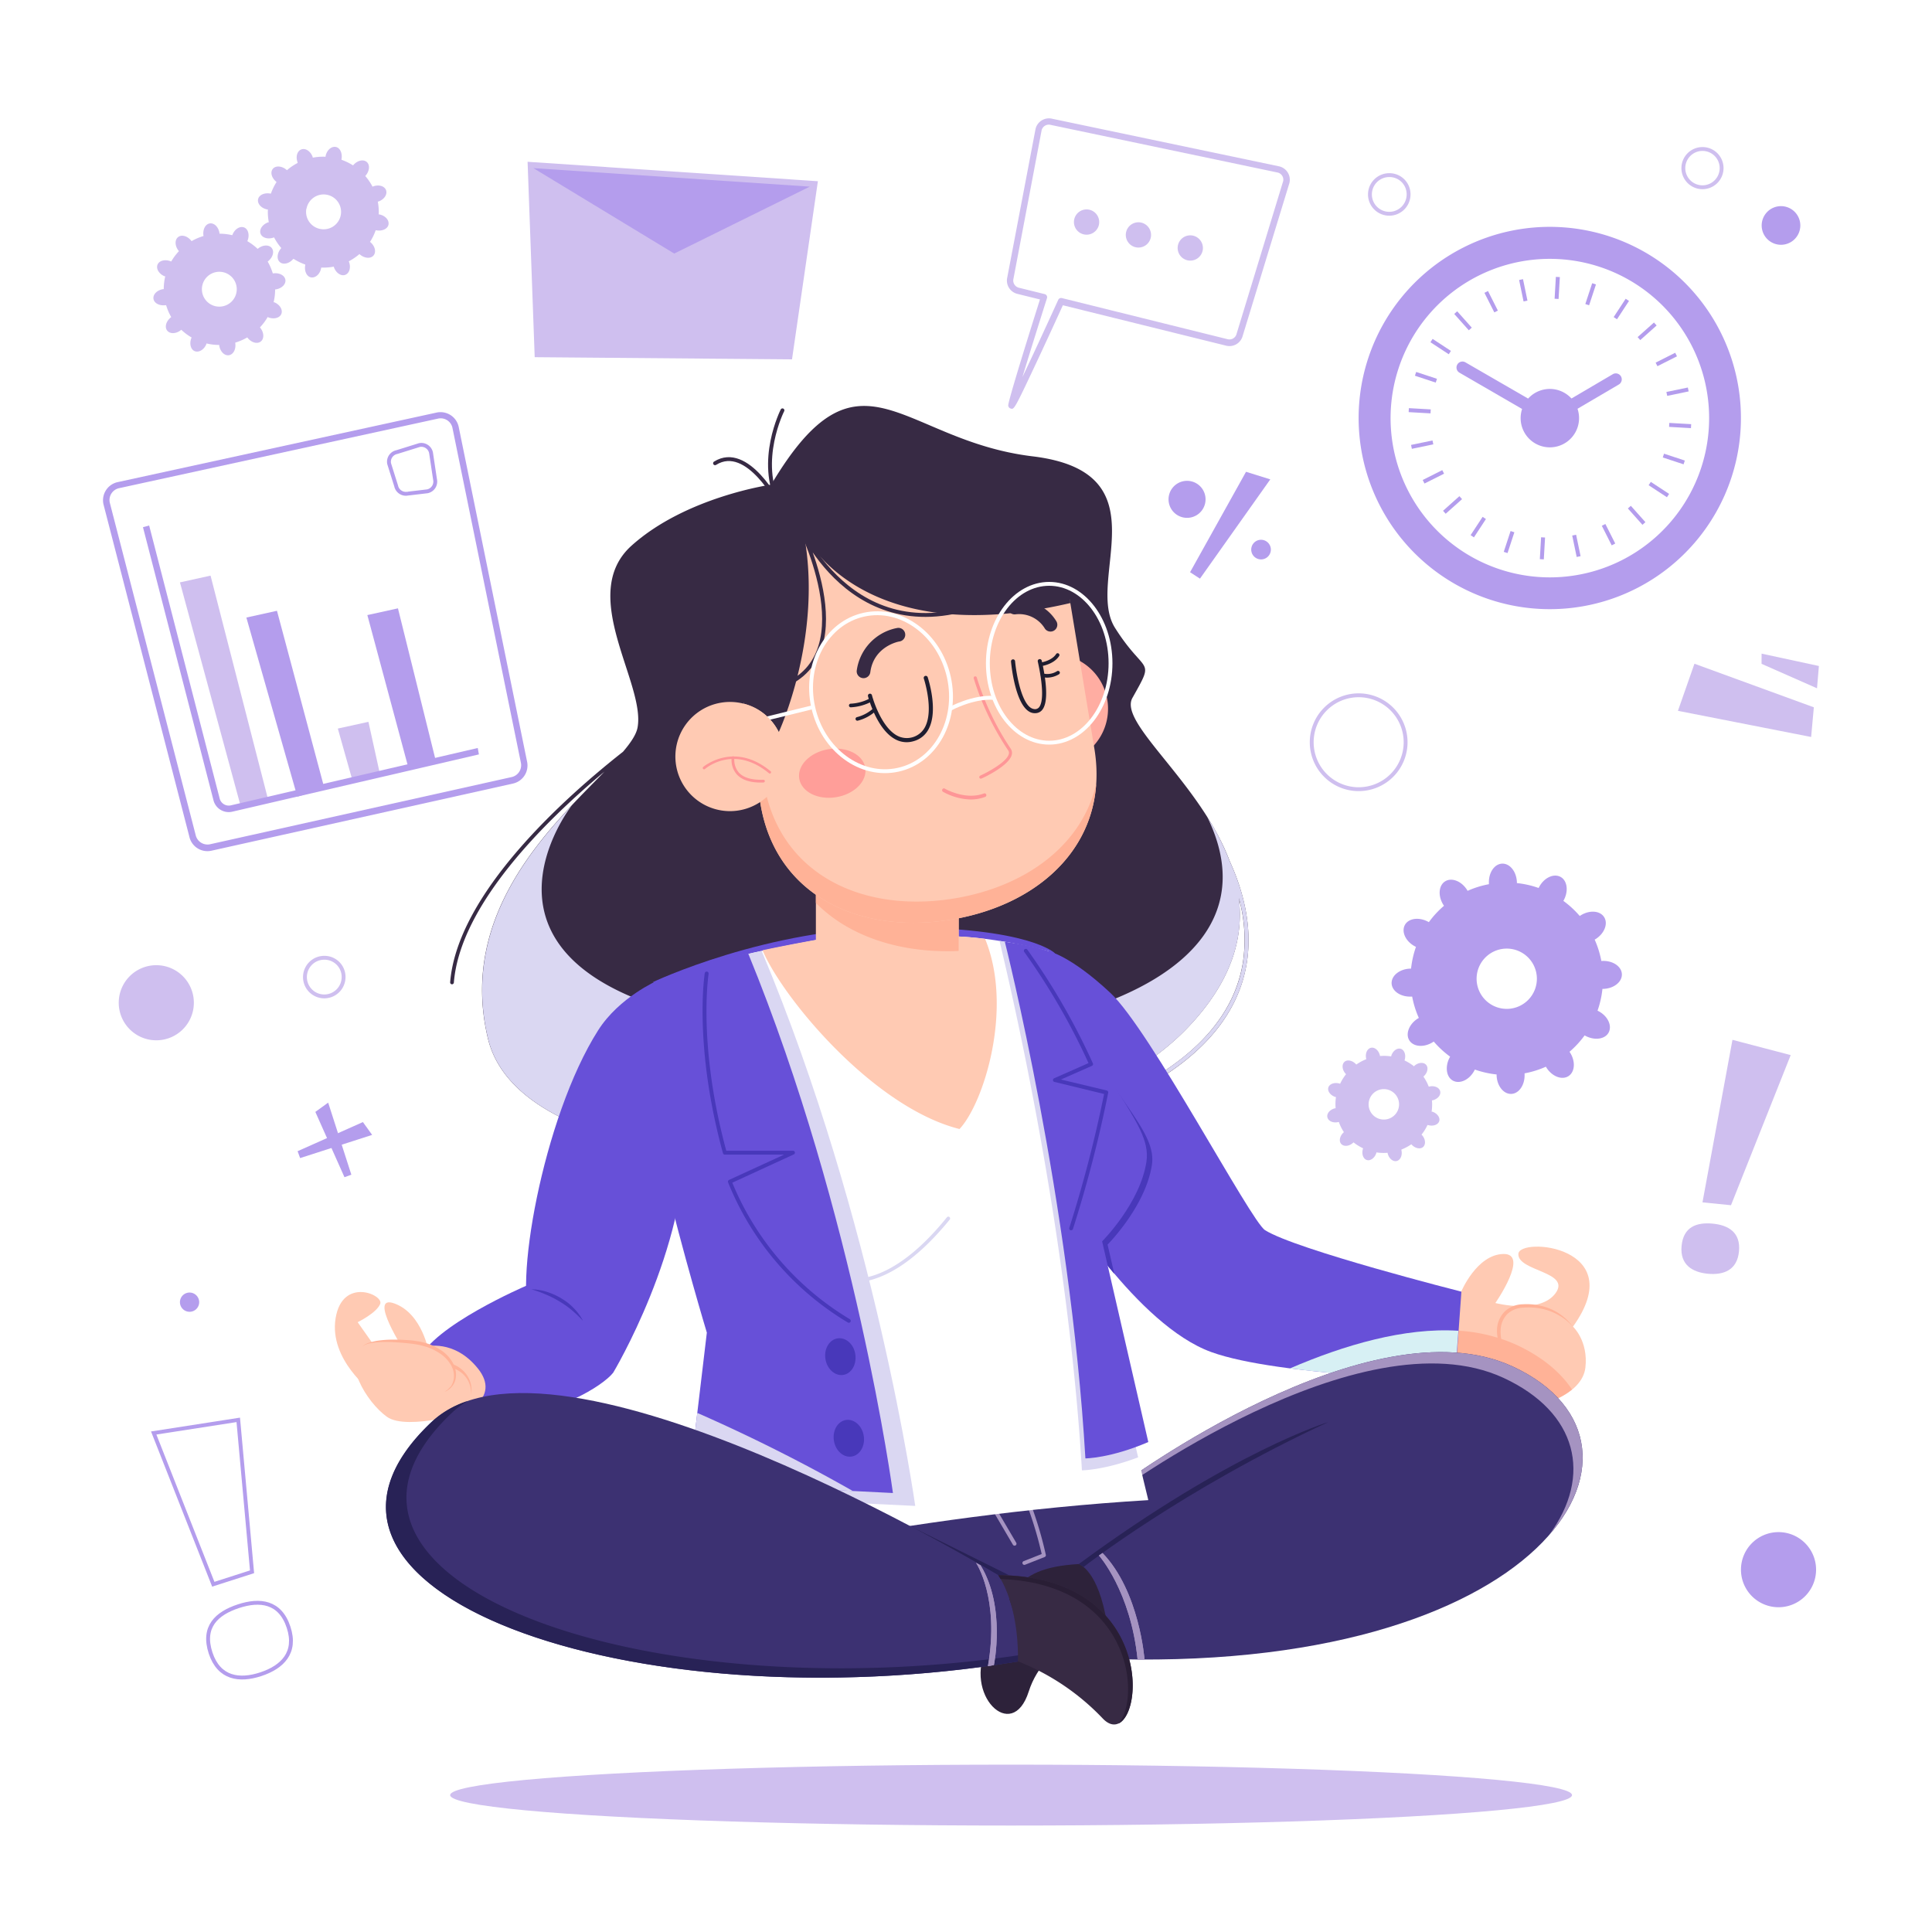 <svg xmlns="http://www.w3.org/2000/svg" viewBox="0 0 500 500"><defs><style>.cls-1{isolation:isolate;}.cls-2{fill:#fff;}.cls-3{fill:#372a44;}.cls-4{fill:#ffcab3;}.cls-17,.cls-5{fill:#dad7f2;}.cls-5,.cls-8{mix-blend-mode:multiply;}.cls-6{fill:#ffb297;}.cls-7{fill:#6750d8;}.cls-8{fill:#d7f0f4;}.cls-9{fill:#3c3172;}.cls-10{fill:#2d223a;}.cls-11,.cls-23{fill:#a593c1;}.cls-12,.cls-20,.cls-21,.cls-26,.cls-27{fill:none;}.cls-12{stroke:#a593c1;stroke-linejoin:round;}.cls-12,.cls-20{stroke-linecap:round;}.cls-13{fill:#ffada2;}.cls-14{fill:#fe9697;}.cls-15{fill:#1f1d30;}.cls-16{fill:#ff9e99;}.cls-18{fill:#282256;}.cls-19{fill:#4838ba;}.cls-20{stroke:#372a44;}.cls-20,.cls-21,.cls-26,.cls-27{stroke-miterlimit:10;}.cls-21{stroke:#fff;}.cls-22{fill:#291e35;}.cls-23{mix-blend-mode:soft-light;}.cls-24{fill:#cfbfef;}.cls-25{fill:#b49ded;}.cls-26{stroke:#b49ded;}.cls-27{stroke:#cfbfef;}</style></defs><g class="cls-1"><g id="BACKGROUND"><rect class="cls-2" width="500" height="500"/></g><g id="OBJECTS"><g id="WOMEN"><path class="cls-3" d="M318.21,222.78c-7.65-20.34-28.82-35.6-25.14-42.16,6-10.7,3.38-5.65-4.5-18.12s12.89-40.28-21.34-44.4S222.47,87,199.58,125.43c0,0-22,3.1-36.12,15.77s3.65,35.6,1.54,47.08c-.32,1.76-1.7,3.85-3.76,6.27-14.8,11.64-42.87,36.58-44.74,59.66a.5.5,0,0,0,.46.53h0a.5.5,0,0,0,.5-.46c1.63-20.17,23.75-41.9,39-54.6-13.65,14-38,36.42-30.19,69.06,10.42,43.64,140.5,39,180.67-2.34,11.79-12.13,14.94-23.61,13.66-34a40.09,40.09,0,0,1,1.05,16.76c-2,12.16-10.3,22.5-24.74,30.72a.51.51,0,0,0-.18.69.5.5,0,0,0,.43.25.47.47,0,0,0,.25-.07c14.71-8.38,23.2-19,25.23-31.43C324.23,239.64,321.64,230.27,318.21,222.78Z"/><path class="cls-4" d="M378.16,334.28s4-9.59,10.89-9.75S387,337.22,387,337.22s11.57,3,15.59-2.57-9.8-5.63-9.64-10.12,29.08-2.09,14.14,18.8c0,0,4,3.69,3.21,10.6s-11.57,11.25-23.78,11.25-13.07-11-13.07-11"/><path class="cls-5" d="M296.93,279.85a.51.51,0,0,0-.18.69.5.5,0,0,0,.43.25.47.47,0,0,0,.25-.07c14.71-8.38,23.2-19,25.23-31.43,1.57-9.65-1-19-4.45-26.51a62.86,62.86,0,0,0-5.76-11.33c23.88,48.95-64.8,66.59-130.68,52.15S148,208.39,148.06,208.36c-13.14,14-28.11,33.8-21.77,60.39,10.42,43.64,140.5,39,180.67-2.34,11.79-12.13,14.94-23.61,13.66-34a40.09,40.09,0,0,1,1.05,16.76C319.69,261.29,311.37,271.63,296.93,279.85Z"/><path class="cls-6" d="M388.28,365.14l1.07-.05.35,0c.46,0,.91-.06,1.36-.1l.24,0,1.11-.13.39,0,1.08-.16.24,0,1.27-.23.31-.06c.33-.07.65-.13,1-.21L397,364c.81-.19,1.6-.4,2.36-.64l.32-.1.86-.29.28-.1c.36-.13.71-.26,1.05-.41l.18-.07.84-.37.28-.14c.27-.13.54-.26.79-.4l.17-.08.88-.51.21-.13.64-.43.22-.16.75-.57h0c-3-4.51-7.77-8.49-14.38-11.56a42.69,42.69,0,0,0-16.71-3.72l-2.35,9.83a12.54,12.54,0,0,0,.7,2.93h0c.07.2.16.41.24.63h0c.08.19.17.39.26.58l.06.13c.09.18.18.36.28.54a.31.31,0,0,1,.05.1c.12.21.25.42.39.64a.43.43,0,0,1,0,.07l.38.54.13.18.37.47.13.15c.18.2.36.4.56.59a.3.3,0,0,0,.08.08c.17.17.35.33.53.49l.2.16a6.41,6.41,0,0,0,.52.39l.2.15c.25.17.5.33.77.49l.11,0a7.33,7.33,0,0,0,.74.38l.28.13.68.27.29.1c.32.11.66.22,1,.31l.08,0c.33.08.68.15,1,.21l.36.05.89.11.37,0c.43,0,.87.05,1.32.05l1.4,0Z"/><path class="cls-6" d="M407.05,343.33a14.26,14.26,0,0,0-3.75-3,14.73,14.73,0,0,0-4.43-1.65,16.76,16.76,0,0,0-4.69-.25,6.24,6.24,0,0,0-4.09,1.65,6.15,6.15,0,0,0-1.72,4.05,11,11,0,0,0,.74,4.56,14.35,14.35,0,0,0,6.05,7.13,13.18,13.18,0,0,1-4-2.78,13.49,13.49,0,0,1-2.74-4.08,11.16,11.16,0,0,1-1-4.89,7,7,0,0,1,2-4.65,7,7,0,0,1,4.68-1.87A15.63,15.63,0,0,1,399,338,14,14,0,0,1,407.05,343.33Z"/><path class="cls-7" d="M271.4,246.17s5.71,1.18,16,10.82,36.29,59.07,40,61.38c8,5.06,50.81,15.91,50.81,15.91l-1.64,22.86s-45.72-.93-63.07-7.22c-19.35-7-38.56-38.78-38.56-38.78"/><path class="cls-7" d="M168.81,254.24S198.65,240,232.58,240s40.43,6.7,40.43,6.7"/><path class="cls-7" d="M136.21,332.74s-24.34,10.43-27.74,19.19,3.93,14.74,19.51,14.74,28.17-8.11,30.72-11.43c0,0,19.27-32.09,18.6-61.86"/><path class="cls-7" d="M170.13,253.79s-9.85,4.24-15.33,12.85c-14.31,22.49-22.34,67.63-17,76.07s31,11.64,39.54-41.78"/><path class="cls-8" d="M377.43,344.4c-13.91-.89-29.51,3.67-43.59,9.74,13.32,1.72,28.24,2.49,36.44,2.81h.06l.83,0h0l.75,0H372l2.07.07c1.54.05,2.41.06,2.41.06Z"/><path class="cls-4" d="M110.19,348.51s7.28-2.05,13.48,5.64-3.57,12.58-9.3,12.86"/><path class="cls-9" d="M290.07,384.24s64.35-47.82,101.46-30.57c43.77,20.33,8,80.24-107.74,75.56H251.51l-40.36-29.71"/><path class="cls-10" d="M279.2,404.77s5.05,1.47,7.3,15.45c0,0-15.95,4-20.27,17.56s-17.1.56-10.7-11.64S260.63,405.84,279.2,404.77Z"/><path class="cls-11" d="M287.69,387.19S352,339.37,389.15,356.61c19.11,8.88,23.05,25.3,11.79,40.6,14.08-16.09,10.94-34.09-9.41-43.54-37.11-17.25-101.46,30.57-101.46,30.57l-78.92,15.28-1.56-1.15Z"/><path class="cls-12" d="M265.1,386.39a96.89,96.89,0,0,1,5.07,16.1l-5.07,2"/><line class="cls-12" x1="256.8" y1="389.7" x2="262.57" y2="399.52"/><path class="cls-2" d="M227.08,240.62s-51.26,7.56-59.45,15.42,16.31,88.84,16.31,88.84l-7.32,61.35s56.9-14.19,120.56-18c0,0-7.35-29.55-14.64-68.11,0,0,10.55-9.4,13-19.76S283,282.57,271.4,246.17c0,0-15.67-4.35-28.92-3.86"/><path class="cls-4" d="M248.32,292.19c6.27-6.66,14-31.24,6.62-49.21a78.43,78.43,0,0,0-12.46-.67l-15.4-1.69s-14.7,2.13-29.73,5.3C202.42,258.09,225.93,286.56,248.32,292.19Z"/><path class="cls-4" d="M229.63,263.6h0a18.53,18.53,0,0,1-18.48-18.48V229.93a18.53,18.53,0,0,1,18.48-18.48h0a18.53,18.53,0,0,1,18.48,18.48v15.19A18.53,18.53,0,0,1,229.63,263.6Z"/><path class="cls-13" d="M286.57,181.14a14.13,14.13,0,1,1-16.25-11.65A14.13,14.13,0,0,1,286.57,181.14Z"/><path class="cls-6" d="M248.11,229.93a18.53,18.53,0,0,0-18.48-18.48h0a18.53,18.53,0,0,0-18.48,18.48v3.74c8,8.15,20.29,12.5,33.95,12.5,1,0,2,0,3-.08,0-.32,0-.64,0-1Z"/><path class="cls-4" d="M226.69,120h0a43.92,43.92,0,0,0-36.09,50.34L196.81,208c3.92,23.76,25.56,33.89,49.33,30h0c23.76-3.92,41-20.45,37.09-44.22L277,156.08A43.94,43.94,0,0,0,226.69,120Z"/><path class="cls-6" d="M247,232.51c-23.77,3.92-45.41-6.2-49.33-30l-6.21-37.71a43.12,43.12,0,0,1-.43-10.61,43.27,43.27,0,0,0-.38,16.11L196.81,208c3.92,23.76,25.56,33.89,49.33,30,20.58-3.39,36.26-16.25,37.55-35.07C280,218.76,265.46,229.46,247,232.51Z"/><path class="cls-14" d="M253.91,201.52a.41.41,0,0,1-.44-.23.43.43,0,0,1,.2-.55c1.86-.84,6.82-3.48,7.39-5.55a1.08,1.08,0,0,0-.15-1A71,71,0,0,1,252,175.56a.41.41,0,0,1,.28-.51.42.42,0,0,1,.51.29,70.16,70.16,0,0,0,8.77,18.4,1.93,1.93,0,0,1,.26,1.67c-.8,2.87-7.55,6-7.84,6.08A.19.19,0,0,1,253.91,201.52Z"/><path class="cls-15" d="M235.65,192a6.14,6.14,0,0,1-4.07-.74c-4.71-2.63-6.86-10.73-6.94-11.07a.52.52,0,0,1,.38-.65.53.53,0,0,1,.64.38c0,.08,2.12,8,6.44,10.42a5.32,5.32,0,0,0,7.32-2.23c2.3-4.47-.31-12.43-.34-12.51a.54.54,0,0,1,.34-.67.53.53,0,0,1,.67.34c.11.34,2.78,8.46.28,13.33a6.17,6.17,0,0,1-3.8,3.18A8.16,8.16,0,0,1,235.65,192Z"/><path class="cls-15" d="M268.3,184.54a3.23,3.23,0,0,1-.93,0c-4.42-.71-5.6-12-5.72-13.32a.53.53,0,0,1,.48-.58.52.52,0,0,1,.57.48c.31,3.27,1.78,11.88,4.84,12.37a1.36,1.36,0,0,0,1.3-.37c1.22-1.3,1.13-5.64-.26-11.9a.51.51,0,0,1,.4-.63.53.53,0,0,1,.63.4c1.06,4.74,1.91,10.82,0,12.86A2.31,2.31,0,0,1,268.3,184.54Z"/><path class="cls-3" d="M231.75,162.61l.45-.09a1.77,1.77,0,0,1,.61,3.49c-.28,0-6.73,1.3-7.58,8a1.77,1.77,0,0,1-3.51-.45A13,13,0,0,1,231.75,162.61Z"/><path class="cls-3" d="M263.53,155.43a11.1,11.1,0,0,1,9.9,5.43,1.76,1.76,0,0,1-3.12,1.65,7.79,7.79,0,0,0-7.58-3.51,1.77,1.77,0,0,1-.27-3.53C262.83,155.44,263.18,155.43,263.53,155.43Z"/><ellipse class="cls-16" cx="215.38" cy="200.11" rx="8.66" ry="6.29" transform="translate(-29.67 37.69) rotate(-9.36)"/><path class="cls-15" d="M220.18,183.05a.47.47,0,0,1,0-.94,11.85,11.85,0,0,0,5.05-1.42.47.47,0,0,1,.48.8,12.78,12.78,0,0,1-5.5,1.56Z"/><path class="cls-15" d="M221.9,186.52a.47.47,0,0,1-.11-.93,9.94,9.94,0,0,0,4.13-2.19.47.47,0,1,1,.7.63,10.77,10.77,0,0,1-4.6,2.47Z"/><path class="cls-15" d="M269.35,172.41a.47.47,0,0,1-.46-.41.48.48,0,0,1,.4-.53s2.81-.38,4-2.15a.47.47,0,1,1,.78.51c-1.42,2.14-4.52,2.56-4.65,2.57Z"/><path class="cls-15" d="M271,175.37a4.68,4.68,0,0,1-1.31-.17.48.48,0,0,1-.3-.59.47.47,0,0,1,.59-.3,4.71,4.71,0,0,0,3.6-.62.47.47,0,0,1,.48.81A6,6,0,0,1,271,175.37Z"/><path class="cls-17" d="M220.13,332a17.88,17.88,0,0,1-2.92-.24c-6.34-1-12.44-5.6-17.66-13.21a59.4,59.4,0,0,1-6-11.25.47.47,0,0,1,.88-.33c.08.22,8.21,21.47,23,23.87,8.68,1.41,18-3.91,27.63-15.8a.46.46,0,0,1,.66-.07.47.47,0,0,1,.07.66C236.9,326.52,228.3,332,220.13,332Z"/><path class="cls-18" d="M280.43,405.53s25.7-20.11,63.39-37.52c0,0-24.89,7.48-64.62,36.76Z"/><polygon class="cls-18" points="258.31 407.65 235.5 394.92 261.1 407.65 258.31 407.65"/><path class="cls-19" d="M137.52,333.67a13.74,13.74,0,0,1,4,.66,17.2,17.2,0,0,1,3.74,1.68,19.49,19.49,0,0,1,1.7,1.15,16.73,16.73,0,0,1,1.52,1.38,13.55,13.55,0,0,1,2.4,3.29,33.91,33.91,0,0,0-2.89-2.75,23,23,0,0,0-3.21-2.27,25.19,25.19,0,0,0-3.51-1.79A33.53,33.53,0,0,0,137.52,333.67Z"/><path class="cls-14" d="M251.26,206.91a15.6,15.6,0,0,1-7.22-2,.47.47,0,0,1-.16-.64.46.46,0,0,1,.64-.17s5.26,3.08,10.12,1.25a.46.46,0,0,1,.6.28.46.46,0,0,1-.27.6A10.53,10.53,0,0,1,251.26,206.91Z"/><path class="cls-17" d="M197.11,246.09c-12.82,2.78-25.71,6.33-29.48,10-3.42,3.28-1.15,19.25,2.65,36.77,6.1,25.39,15.31,53.5,15.31,53.5l-4.84,39c7.89,1.08,25.47,3.05,56.11,4.37C236.86,389.7,226.57,316.25,197.11,246.09Z"/><path class="cls-7" d="M178.49,382.21c7.25,1,24.42,2.91,52.6,4.18,0,0-9.67-71.86-37.47-139.66h0c-12,2.67-23.5,6-27,9.31-8.2,7.87,16.31,88.84,16.31,88.84Z"/><path class="cls-4" d="M111,350.08s-1.58-10-8.86-12.72,2.8,12.72,2.8,12.72"/><path class="cls-5" d="M220.71,385.87a439.18,439.18,0,0,0-40.25-20.21l-1.27,10.68,9.41,7.08C196.15,384.2,206.79,385.1,220.71,385.87Z"/><path class="cls-4" d="M96.25,360.18s-11.14-8.23-9.4-19,12.49-6.11,11.55-3.74-5.84,4.74-5.84,4.74l6.51,9.23"/><path class="cls-4" d="M114.64,349.07s-15.44-4.36-20.81-.61,1,14.41,6.31,18.21S123,365,123,365"/><path class="cls-6" d="M93.83,348.46a4.07,4.07,0,0,1,1.84-1,13.65,13.65,0,0,1,2.08-.49,28.76,28.76,0,0,1,4.24-.28c1.42,0,2.84.08,4.25.18.7.05,1.42.19,2.13.29s1.4.33,2.1.5a14.42,14.42,0,0,1,3.89,1.93,9.22,9.22,0,0,1,2.9,3.24,6.11,6.11,0,0,1,.6,4.29,4.72,4.72,0,0,1-2.82,3.1l.85-.61c.25-.24.48-.51.72-.75s.36-.58.51-.88a7,7,0,0,0,.29-1,5.54,5.54,0,0,0-.78-3.84,9,9,0,0,0-2.79-2.87,13.83,13.83,0,0,0-3.65-1.76c-.67-.16-1.32-.38-2-.5s-1.35-.23-2-.3c-1.39-.15-2.78-.27-4.17-.35a30.68,30.68,0,0,0-4.18,0,12.92,12.92,0,0,0-2.06.28A4.43,4.43,0,0,0,93.83,348.46Z"/><path class="cls-6" d="M117.4,353.14a7.94,7.94,0,0,1,2.15,1.31,7.1,7.1,0,0,1,1.57,1.89,6.63,6.63,0,0,1,.82,2.29,8.63,8.63,0,0,1,0,2.38,8.64,8.64,0,0,0-.27-2.33,6.48,6.48,0,0,0-2.6-3.67,7.09,7.09,0,0,0-2-1Z"/><path class="cls-9" d="M258.32,407.65S143.43,338.07,111.73,368C65.48,411.7,163.05,446.5,263.45,430,263.45,430,265.32,420.11,258.32,407.65Z"/><path class="cls-18" d="M117,365.59a22.94,22.94,0,0,1,4-3,25.07,25.07,0,0,0-9.33,5.42C65.48,411.7,163.05,446.5,263.45,430a15.08,15.08,0,0,0,.18-1.62C165.07,442.89,71.57,408.53,117,365.59Z"/><path class="cls-19" d="M271.42,246.57l3.47,64.57a162.06,162.06,0,0,0,13.49,18.52l-1.74-7.56s9.84-9.86,11.47-20.63-15.82-20.31-25.69-53.9C272.42,247.57,273.41,247.14,271.42,246.57Z"/><path class="cls-17" d="M258.67,243.5C262,257.35,276.35,319,280,380.52c0,0,5.64,0,14.55-3.36-2.79-12-7.41-32.71-12-57,0,0,10.55-9.4,13-19.76S283,282.57,271.4,246.17A129.39,129.39,0,0,0,258.67,243.5Z"/><path class="cls-7" d="M260.05,243.73s16.95,67,20.85,133.7c0,0,6.41,0,16.28-4.23l-11.95-51.94s9.85-9.86,11.47-20.63-13.82-20.31-23.69-53.9C273,246.73,268.74,244.87,260.05,243.73Z"/><path class="cls-19" d="M221.35,350.51c.4,2.61-1,5-3.13,5.32s-4.19-1.52-4.6-4.13,1-5,3.14-5.33S221,347.89,221.35,350.51Z"/><path class="cls-19" d="M223.54,371.62c.4,2.62-1,5-3.14,5.33s-4.19-1.52-4.59-4.14,1-5,3.13-5.32S223.13,369,223.54,371.62Z"/><path class="cls-19" d="M219.67,342.33a.55.55,0,0,1-.25-.07,74.75,74.75,0,0,1-31-36.28.51.51,0,0,1,.26-.62l14.26-6.55H187.58a.49.49,0,0,1-.48-.37c-7.64-27.94-4.74-46.39-4.71-46.58a.51.51,0,0,1,.58-.41.5.5,0,0,1,.41.58c0,.18-2.87,18.28,4.58,45.78h17.26a.49.49,0,0,1,.49.39.49.49,0,0,1-.28.56l-15.91,7.32a74,74,0,0,0,30.41,35.32.5.5,0,0,1-.26.93Z"/><path class="cls-19" d="M277.21,318.39a.39.39,0,0,1-.15,0,.5.5,0,0,1-.32-.63,331.75,331.75,0,0,0,9-34.64L272.89,280a.49.49,0,0,1-.38-.44.5.5,0,0,1,.3-.5l8.9-3.93a171.63,171.63,0,0,0-16.63-28.76.5.5,0,1,1,.8-.6,173,173,0,0,1,16.95,29.41.5.5,0,0,1-.26.67l-8,3.53,11.86,2.84a.5.5,0,0,1,.37.58,328.05,328.05,0,0,1-9.11,35.23A.5.5,0,0,1,277.21,318.39Z"/><path class="cls-3" d="M192.54,182.13a13.83,13.83,0,0,1,9,7.35S213.11,164.66,208,138c0,0,14.07,30.89,69,18.07,0,0-2.35-46.26-52.93-36.67S192.54,182.13,192.54,182.13Z"/><path class="cls-20" d="M202.5,106.19s-6.66,13.14-.84,24.4c0,0-8.17-16-16.61-10.7"/><path class="cls-20" d="M202.5,177.57c21.87-8.5,3.66-43.13,3.66-43.13s14.08,36.16,50.12,21"/><ellipse class="cls-21" cx="228.02" cy="179.12" rx="17.98" ry="20.55" transform="translate(-33.24 53.35) rotate(-12.44)"/><ellipse class="cls-21" cx="271.53" cy="171.65" rx="15.87" ry="20.55"/><path class="cls-21" d="M245.91,183.44s5.88-3.24,11.34-2.82"/><line class="cls-21" x1="196.12" y1="186.52" x2="210.47" y2="182.99"/><path class="cls-4" d="M202.86,193.49a14.13,14.13,0,1,1-16.24-11.64A14.13,14.13,0,0,1,202.86,193.49Z"/><path class="cls-14" d="M199.29,200.19a.38.38,0,0,1-.29-.08c-9-7.45-16.23-1.37-16.53-1.11a.35.35,0,0,1-.5,0,.36.36,0,0,1,0-.5c.08-.07,8-6.75,17.45,1.09a.36.36,0,0,1,.05.5A.39.39,0,0,1,199.29,200.19Z"/><path class="cls-14" d="M197.62,202.51h-.05c-3.23.13-5.56-.6-6.94-2.16a5.66,5.66,0,0,1-1.27-4.33.37.37,0,0,1,.41-.29.35.35,0,0,1,.29.41,5,5,0,0,0,1.11,3.75c1.23,1.39,3.37,2,6.38,1.91a.35.35,0,0,1,.07.7Z"/><path class="cls-3" d="M258.32,407.65s5.31,6.85,5.13,22.3a61.25,61.25,0,0,1,21.92,14.77C295.51,455.42,303.15,407.93,258.32,407.65Z"/><path class="cls-22" d="M258.32,407.65a11.19,11.19,0,0,1,.61,1c34.34,1.24,36.27,31.11,30.52,37.43C296.62,442.71,296.69,407.89,258.32,407.65Z"/><path class="cls-23" d="M252.6,404.46s6.17,9.15,3.07,26.75l1.55-.29s3.16-15-3.45-25.81Z"/><path class="cls-23" d="M284.41,402.56s8.19,9.16,10,26.93h1.79s-1.27-17.63-10.87-27.57Z"/><path class="cls-23" d="M252.6,404.46s6.17,9.15,3.07,26.75l1.55-.29s3.16-15-3.45-25.81Z"/><path class="cls-23" d="M284.41,402.56s8.19,9.16,10,26.93h1.79s-1.27-17.63-10.87-27.57Z"/><ellipse class="cls-24" cx="261.67" cy="464.57" rx="145.17" ry="7.88"/></g><g id="BACK"><path class="cls-25" d="M387.32,278.33c.1,2.71,1.81,4.85,3.81,4.77s3.53-2.34,3.43-5.06l0-.26a24.44,24.44,0,0,0,5.52-1.72l.13.23c1.45,2.3,4,3.29,5.69,2.22s1.89-3.79.44-6.09l-.15-.22a25,25,0,0,0,3.91-4.24l.24.13c2.4,1.26,5.1.85,6-.92s-.26-4.23-2.66-5.49l-.24-.12a24.59,24.59,0,0,0,1.27-5.64,2.43,2.43,0,0,0,.27,0c2.7-.1,4.84-1.81,4.76-3.81s-2.34-3.53-5.05-3.42l-.27,0a24.44,24.44,0,0,0-1.72-5.52l.23-.13c2.3-1.45,3.29-4,2.22-5.69s-3.79-1.89-6.09-.44l-.22.15a25,25,0,0,0-4.24-3.91l.13-.24c1.26-2.4.85-5.1-.92-6s-4.23.26-5.49,2.66l-.12.24a24.5,24.5,0,0,0-5.63-1.27v-.27c-.11-2.7-1.82-4.84-3.82-4.76s-3.53,2.34-3.42,5.05a2.45,2.45,0,0,0,0,.27,24.44,24.44,0,0,0-5.52,1.72l-.13-.23c-1.45-2.3-4-3.29-5.69-2.22s-1.89,3.79-.44,6.09c.05.07.1.15.16.22a24.6,24.6,0,0,0-3.92,4.24l-.24-.13c-2.4-1.26-5.1-.85-6,.92s.26,4.23,2.66,5.49l.24.12a25,25,0,0,0-1.27,5.63h-.26c-2.71.11-4.85,1.82-4.77,3.82s2.35,3.53,5.06,3.42l.26,0a24.44,24.44,0,0,0,1.72,5.52l-.23.13c-2.29,1.45-3.29,4-2.22,5.69s3.8,1.89,6.09.44l.22-.15a25,25,0,0,0,4.24,3.91l-.13.24c-1.26,2.4-.85,5.1.92,6s4.23-.26,5.49-2.66c.05-.08.08-.16.12-.24a24.59,24.59,0,0,0,5.64,1.27A2.26,2.26,0,0,0,387.32,278.33Zm-5.17-24.72a7.8,7.8,0,1,1,8.1,7.48A7.8,7.8,0,0,1,382.15,253.61Z"/><path class="cls-24" d="M352.73,297.3c-.4,1.32.06,2.62,1,2.91s2.07-.53,2.47-1.84l0-.13a12.46,12.46,0,0,0,2.92.1l0,.13c.31,1.33,1.36,2.23,2.34,2s1.53-1.49,1.22-2.83l0-.13a12.93,12.93,0,0,0,2.57-1.37l.09.1c.94,1,2.3,1.25,3,.56s.58-2.06-.35-3.06l-.1-.1a12.28,12.28,0,0,0,1.54-2.48l.13,0c1.31.4,2.61-.07,2.91-1s-.53-2.08-1.84-2.47l-.13,0a13,13,0,0,0,.09-2.92l.13,0c1.34-.31,2.24-1.36,2-2.35s-1.5-1.53-2.83-1.22l-.14,0a12.28,12.28,0,0,0-1.37-2.58l.1-.09c1-.93,1.25-2.29.56-3s-2.06-.58-3.06.36L366,276a12.57,12.57,0,0,0-2.48-1.54s0-.08,0-.13c.4-1.31-.06-2.61-1-2.9s-2.07.53-2.47,1.84l0,.13a12.48,12.48,0,0,0-2.92-.1l0-.13c-.31-1.33-1.36-2.23-2.34-2s-1.53,1.5-1.22,2.83l0,.13a12.47,12.47,0,0,0-2.57,1.38l-.09-.11c-.94-1-2.3-1.25-3-.56s-.58,2.06.35,3.06l.1.1a12.28,12.28,0,0,0-1.54,2.48l-.13-.05c-1.31-.39-2.61.07-2.91,1s.53,2.08,1.84,2.47l.13,0a12.45,12.45,0,0,0-.09,2.92l-.13,0c-1.34.31-2.24,1.36-2,2.35s1.5,1.53,2.83,1.22l.14,0A12,12,0,0,0,347.8,293l-.1.09c-1,.93-1.25,2.29-.56,3s2.06.58,3.06-.36l.09-.09a12.28,12.28,0,0,0,2.48,1.54Zm1.64-12.65a3.94,3.94,0,1,1,2.62,4.92A3.93,3.93,0,0,1,354.37,284.65Z"/><path class="cls-24" d="M69.33,54.19a14.27,14.27,0,0,0,.24,3.34l-.15,0c-1.48.52-2.37,1.82-2,2.91s1.88,1.56,3.36,1.05l.15-.06a14.33,14.33,0,0,0,1.87,2.77l-.1.11c-1,1.19-1.15,2.76-.28,3.52s2.42.41,3.44-.78L76,67a14.37,14.37,0,0,0,3,1.46l0,.15c-.3,1.54.39,3,1.52,3.18s2.3-.85,2.59-2.39l0-.15A14.74,14.74,0,0,0,86.41,69s0,.09,0,.14c.52,1.48,1.82,2.38,2.91,2s1.56-1.89,1-3.37l-.06-.14a14.85,14.85,0,0,0,2.77-1.88l.11.11c1.19,1,2.76,1.15,3.52.27s.41-2.41-.78-3.44l-.12-.09a14,14,0,0,0,1.46-3l.15,0c1.54.3,3-.38,3.18-1.52s-.85-2.29-2.39-2.59l-.15,0a14.14,14.14,0,0,0-.24-3.33l.15,0c1.48-.51,2.37-1.81,2-2.91s-1.89-1.56-3.37-1l-.14.06a14.46,14.46,0,0,0-1.88-2.76l.11-.12c1-1.18,1.15-2.76.28-3.51s-2.42-.41-3.45.77l-.09.12a15,15,0,0,0-3-1.46s0-.09,0-.15c.29-1.54-.39-3-1.52-3.18s-2.3.86-2.6,2.39c0,.05,0,.1,0,.16a13.67,13.67,0,0,0-3.33.24l0-.15c-.51-1.48-1.81-2.38-2.91-2s-1.56,1.89-1,3.37a.88.88,0,0,0,0,.15,14,14,0,0,0-2.76,1.87l-.12-.11c-1.18-1-2.76-1.14-3.51-.27S70.27,46,71.45,47l.12.1a14.63,14.63,0,0,0-1.46,3l-.14,0c-1.54-.3-3,.38-3.19,1.52s.86,2.3,2.4,2.59Zm10-.21a4.51,4.51,0,1,1,3.57,5.28A4.5,4.5,0,0,1,79.29,54Z"/><path class="cls-24" d="M43,79a14.22,14.22,0,0,0,1.32,3.07l-.13.09c-1.22,1-1.64,2.49-.92,3.4s2.29.86,3.52-.11l.12-.11a14.17,14.17,0,0,0,2.68,2l-.06.14c-.58,1.46-.18,3,.89,3.41s2.42-.41,3-1.86l0-.15a14,14,0,0,0,3.32.39s0,.1,0,.15c.23,1.55,1.34,2.68,2.49,2.51s1.89-1.56,1.66-3.11l0-.15A14.76,14.76,0,0,0,64,87.32l.09.13c1,1.23,2.49,1.64,3.4.93s.86-2.3-.12-3.53l-.1-.12a14.17,14.17,0,0,0,2-2.68l.14.07c1.46.58,3,.17,3.41-.9s-.41-2.42-1.86-3l-.15,0a14,14,0,0,0,.39-3.32h.15c1.55-.23,2.68-1.34,2.51-2.48s-1.56-1.89-3.11-1.67l-.15,0a14.76,14.76,0,0,0-1.33-3.07.6.6,0,0,0,.13-.09c1.23-1,1.64-2.49.93-3.4s-2.3-.85-3.53.12l-.12.1a14.17,14.17,0,0,0-2.68-2s.05-.09.07-.14c.57-1.45.17-3-.9-3.41s-2.42.41-3,1.87a1.21,1.21,0,0,1-.05.14,14.57,14.57,0,0,0-3.32-.39.76.76,0,0,0,0-.15c-.23-1.55-1.34-2.67-2.49-2.51s-1.88,1.56-1.66,3.12l0,.15a14.22,14.22,0,0,0-3.07,1.32.94.94,0,0,0-.09-.12c-1-1.24-2.49-1.65-3.4-.93s-.85,2.29.12,3.52l.1.12a14.17,14.17,0,0,0-2,2.68l-.14-.06c-1.45-.58-3-.18-3.41.89s.41,2.42,1.86,3l.15,0a14,14,0,0,0-.39,3.32h-.15c-1.55.23-2.67,1.34-2.51,2.49s1.56,1.88,3.12,1.66ZM52.3,75.5a4.51,4.51,0,1,1,5.11,3.81A4.5,4.5,0,0,1,52.3,75.5Z"/><polygon class="cls-24" points="62.34 208.83 46.57 150.72 54.49 148.97 69.54 207.53 62.34 208.83"/><polygon class="cls-25" points="76.95 206.17 63.76 159.82 71.68 158.07 83.97 204.07 76.95 206.17"/><polygon class="cls-24" points="91.19 201.89 87.43 188.55 95.35 186.81 98.39 200.6 91.19 201.89"/><polygon class="cls-25" points="105.62 198.43 95.07 159.18 102.99 157.44 112.64 196.32 105.62 198.43"/><path class="cls-25" d="M132.78,202.78h0L54.69,220.17h0A4.79,4.79,0,0,1,49,216.52l-22.22-86a4.8,4.8,0,0,1,3.64-5.74l82.54-18h0a4.81,4.81,0,0,1,5.74,3.64l17.72,86.75A4.79,4.79,0,0,1,132.78,202.78Zm-19.43-94.44-82.53,18a3.14,3.14,0,0,0-2.41,3.74l22.22,86a3.15,3.15,0,0,0,3.74,2.41l78.06-17.39a3.14,3.14,0,0,0,2.37-3.73l-17.73-86.75A3.12,3.12,0,0,0,113.35,108.34Z"/><path class="cls-25" d="M123.94,195.24,60.05,210.08h0A4.07,4.07,0,0,1,55.22,207L37,136.44,38.6,136l18.23,70.57a2.43,2.43,0,0,0,2.89,1.86l63.92-14.85Z"/><path class="cls-26" d="M112.59,124.1a2.56,2.56,0,0,1-2,3.05l-5.07.6a2.57,2.57,0,0,1-3-2L100.71,120a2.55,2.55,0,0,1,2-3l5.84-1.82a2.56,2.56,0,0,1,3,2Z"/><polygon class="cls-25" points="81.61 287.76 89.15 304.66 90.93 304.01 84.93 285.36 81.61 287.76"/><polygon class="cls-25" points="93.92 290.39 77.02 297.93 77.67 299.71 96.31 293.71 93.92 290.39"/><polygon class="cls-25" points="322.47 122.1 307.99 148.09 310.55 149.75 328.75 124.06 322.47 122.1"/><path class="cls-25" d="M311.94,128.49a4.79,4.79,0,1,1-5.43-4A4.79,4.79,0,0,1,311.94,128.49Z"/><path class="cls-25" d="M328.87,141.86a2.54,2.54,0,1,1-2.88-2.14A2.55,2.55,0,0,1,328.87,141.86Z"/><path class="cls-24" d="M261.57,105.73a.87.87,0,0,1-.64-.81c0-.87,2.74-10.1,8.21-27.42l-5.86-1.45a3.55,3.55,0,0,1-2.59-4.3L268,33.36a3.56,3.56,0,0,1,4.3-2.63l58.78,12.33h0a3.56,3.56,0,0,1,2.62,4.31L321.61,86.91a3.54,3.54,0,0,1-4.29,2.55L275.07,79c-1.68,3.69-4.62,10.1-7.22,15.63C262.51,106,262.42,106,261.57,105.73Zm69.12-61.07L271.91,32.32a1.92,1.92,0,0,0-2.34,1.39L262.29,72.1a1.93,1.93,0,0,0,1.38,2.36l6.71,1.66a.83.83,0,0,1,.59,1c-2.72,8.6-4.91,15.63-6.37,20.48,2.22-4.66,5.41-11.52,9.27-20a.82.82,0,0,1,.94-.46l42.91,10.65a1.91,1.91,0,0,0,2.31-1.4l12.06-39.54A1.9,1.9,0,0,0,330.69,44.66Z"/><path class="cls-24" d="M284.37,58.29a3.27,3.27,0,1,1-2.39-4A3.28,3.28,0,0,1,284.37,58.29Z"/><path class="cls-24" d="M297.79,61.62a3.27,3.27,0,1,1-2.39-4A3.28,3.28,0,0,1,297.79,61.62Z"/><path class="cls-24" d="M311.21,65a3.27,3.27,0,1,1-2.39-4A3.28,3.28,0,0,1,311.21,65Z"/><path class="cls-24" d="M50.17,259.51a9.72,9.72,0,1,1-9.72-9.72A9.72,9.72,0,0,1,50.17,259.51Z"/><path class="cls-25" d="M470,406.23a9.72,9.72,0,1,1-9.72-9.72A9.72,9.72,0,0,1,470,406.23Z"/><g id="CLOCK"><path class="cls-25" d="M445.27,85.94A49.47,49.47,0,1,1,378.83,64,49.46,49.46,0,0,1,445.27,85.94Z"/><path class="cls-2" d="M437.91,89.65A41.22,41.22,0,1,1,382.54,71.4,41.24,41.24,0,0,1,437.91,89.65Z"/><path class="cls-25" d="M407.85,104.81a7.56,7.56,0,1,1-10.15-3.35A7.57,7.57,0,0,1,407.85,104.81Z"/><path class="cls-25" d="M401.09,110,377.71,96.45a1.54,1.54,0,0,1-.55-2.13h0a1.53,1.53,0,0,1,2.1-.54l21.85,12.63,16.27-9.56a1.54,1.54,0,0,1,2.12.55h0a1.55,1.55,0,0,1-.55,2.11Z"/><rect class="cls-25" x="385.39" y="75.24" width="1.03" height="5.67" transform="translate(6.2 182.19) rotate(-26.77)"/><rect class="cls-25" x="378.11" y="80.2" width="1.03" height="5.67" transform="translate(40.89 273.25) rotate(-41.76)"/><rect class="cls-25" x="372.35" y="86.87" width="1.03" height="5.67" transform="translate(93.39 352.33) rotate(-56.75)"/><rect class="cls-25" x="368.53" y="94.81" width="1.03" height="5.67" transform="translate(160.73 417.54) rotate(-71.75)"/><rect class="cls-25" x="366.88" y="103.46" width="1.03" height="5.67" transform="translate(240.4 467.06) rotate(-86.74)"/><rect class="cls-25" x="365.22" y="114.57" width="5.67" height="1.03" transform="translate(-15.72 77.35) rotate(-11.75)"/><rect class="cls-25" x="368.12" y="122.89" width="5.67" height="1.03" transform="translate(-15.91 179.7) rotate(-26.68)"/><polygon class="cls-25" points="374.14 132.96 373.46 132.19 377.69 128.41 378.38 129.18 374.14 132.96"/><rect class="cls-25" x="379.76" y="135.92" width="5.67" height="1.03" transform="translate(58.66 381.51) rotate(-56.74)"/><rect class="cls-25" x="387.69" y="139.75" width="5.67" height="1.03" transform="translate(135.55 467.64) rotate(-71.84)"/><rect class="cls-25" x="396.35" y="141.39" width="5.67" height="1.03" transform="translate(234.74 532.35) rotate(-86.73)"/><rect class="cls-25" x="407.46" y="138.42" width="1.03" height="5.67" transform="translate(-20.26 86.35) rotate(-11.79)"/><rect class="cls-25" x="415.77" y="135.51" width="1.03" height="5.67" transform="translate(-17.66 202.58) rotate(-26.8)"/><rect class="cls-25" x="423.06" y="130.55" width="1.03" height="5.67" transform="translate(18.7 315.83) rotate(-41.74)"/><rect class="cls-25" x="428.81" y="123.88" width="1.03" height="5.67" transform="translate(87.95 416.26) rotate(-56.75)"/><rect class="cls-25" x="432.64" y="115.94" width="1.03" height="5.67" transform="translate(184.73 492.96) rotate(-71.75)"/><rect class="cls-25" x="434.28" y="107.29" width="1.03" height="5.67" transform="translate(300.07 537.93) rotate(-86.73)"/><rect class="cls-25" x="431.31" y="100.82" width="5.67" height="1.03" transform="translate(-11.54 90.49) rotate(-11.74)"/><rect class="cls-25" x="428.4" y="92.5" width="5.67" height="1.03" transform="translate(4.29 204.07) rotate(-26.75)"/><rect class="cls-25" x="423.44" y="85.22" width="5.67" height="1.03" transform="translate(51.12 305.56) rotate(-41.74)"/><rect class="cls-25" x="416.77" y="79.47" width="5.67" height="1.03" transform="translate(122.75 387.13) rotate(-56.77)"/><rect class="cls-25" x="408.83" y="75.64" width="5.67" height="1.03" transform="translate(210.67 443.4) rotate(-71.79)"/><rect class="cls-25" x="400.17" y="73.99" width="5.67" height="1.03" transform="translate(305.22 472.51) rotate(-86.67)"/><rect class="cls-25" x="393.71" y="72.33" width="1.03" height="5.67" transform="translate(-7.05 81.61) rotate(-11.72)"/></g><polygon class="cls-26" points="65.23 406.78 61.66 367.46 39.78 370.86 55.2 410 65.23 406.78"/><path class="cls-26" d="M74.69,421.15c-2.18-6.67-7.42-7.3-13-5.46s-9.43,5.31-7.18,12.13c2.17,6.54,7.43,7.3,13,5.46S76.84,427.7,74.69,421.15Z"/><polyline class="cls-24" points="440.6 311.17 447.98 311.91 463.43 273.06 448.36 269.11"/><path class="cls-24" d="M450.05,323.83c-.45,4.84-3.92,6.19-8,5.82s-7.3-2.34-6.86-7.17c.46-5,3.92-6.18,8-5.81S450.51,318.92,450.05,323.83Z"/><polygon class="cls-24" points="136.54 41.87 138.38 92.44 204.97 93 211.67 46.9 136.54 41.87"/><polygon class="cls-25" points="138.04 43.51 209.57 48.3 174.49 65.62 138.04 43.51"/><polygon class="cls-24" points="438.52 171.77 434.25 183.96 468.72 190.73 469.42 183.05 438.52 171.77"/><polygon class="cls-24" points="455.89 171.8 470.24 178.13 470.73 172.36 455.9 169.16 455.89 171.8"/><path class="cls-27" d="M364.54,50.32a5,5,0,1,1-5-5A4.95,4.95,0,0,1,364.54,50.32Z"/><path class="cls-27" d="M88.92,252.82a5,5,0,1,1-5-4.95A4.95,4.95,0,0,1,88.92,252.82Z"/><path class="cls-27" d="M445.55,43.51a4.95,4.95,0,1,1-4.95-4.95A4.94,4.94,0,0,1,445.55,43.51Z"/><path class="cls-27" d="M363.77,192.09a12.15,12.15,0,1,1-12.15-12.15A12.15,12.15,0,0,1,363.77,192.09Z"/><path class="cls-25" d="M51.55,337a2.49,2.49,0,1,1-2.49-2.49A2.5,2.5,0,0,1,51.55,337Z"/><path class="cls-25" d="M465.92,58.35a5,5,0,1,1-5-5A5,5,0,0,1,465.92,58.35Z"/></g></g></g></svg>